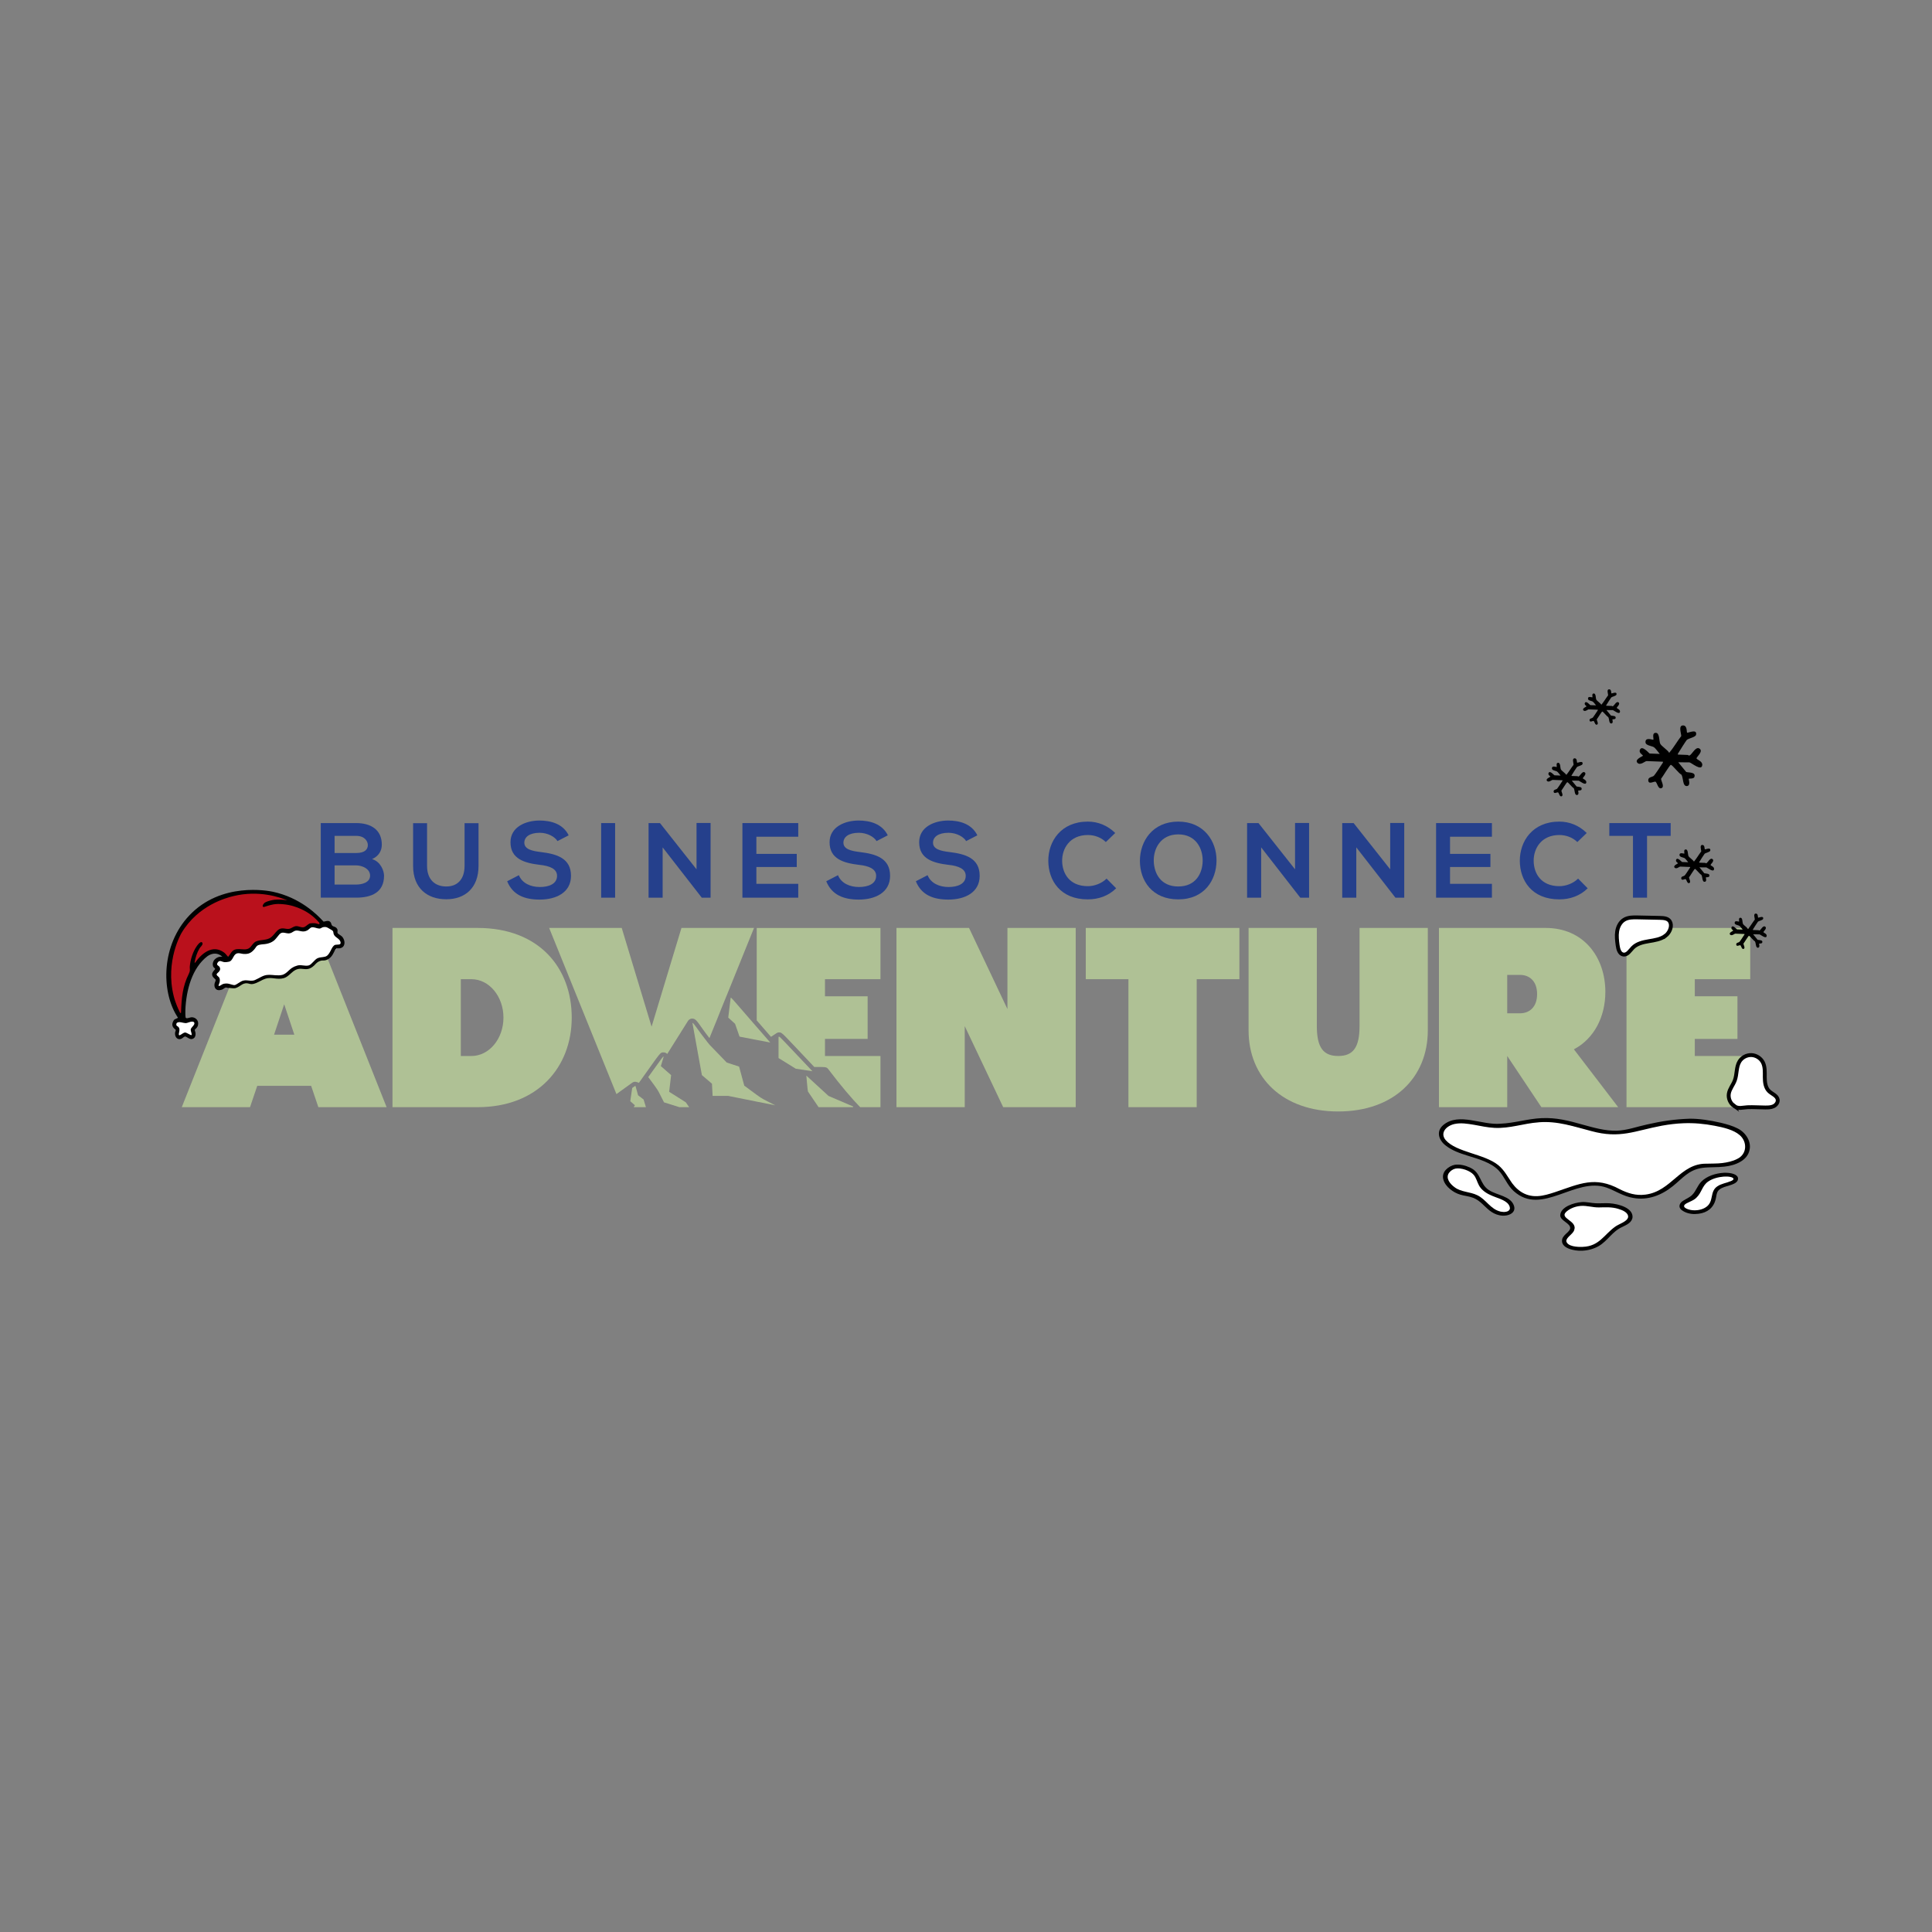 <?xml version="1.0" encoding="UTF-8"?>
<svg id="Layer_1" data-name="Layer 1" xmlns="http://www.w3.org/2000/svg" viewBox="0 0 1500 1500">
  <rect x="0" y="0" width="1500" height="1500" fill="#808080" stroke="none"/>
  <defs>
    <style>
      .cls-1 {
        fill: #ba111c;
      }

      .cls-2 {
        stroke: #000;
        stroke-miterlimit: 10;
        stroke-width: 3px;
      }

      .cls-2, .cls-3 {
        fill: #fff;
      }

      .cls-4 {
        fill: #afc195;
      }

      .cls-5 {
        fill: #25408c;
      }
    </style>
  </defs>
  <g>
    <path class="cls-3" d="M1319.51,921.35c2.47-3.63,6.38-6.53,10.93-8.1s9.72-1.8,14.43-.64c.92.23,1.89.54,2.44,1.21,1.04,1.25.06,3.1-1.46,3.93s-3.38.98-5.12,1.38c-5.71,1.31-10.3,5.68-11.21,10.68-.36,1.97-.21,4.05-1.13,5.89-1.11,2.21-3.66,3.7-6.36,4.37-2.7.66-5.56.6-8.36.46-2.77-.14-5.74-.6-6.89-3.08-.89-1.94.35-3.13,2.07-4.29,2.24-1.5,4.53-2.77,6.25-4.77,1.85-2.16,2.85-4.73,4.41-7.03Z"/>
    <path class="cls-3" d="M1244.3,935.72c3.77.2,7.56.39,11.27,1,2.56.42,5.17,1.07,7.14,2.54,1.97,1.47,3.12,3.92,2.16,6-.52,1.13-1.57,2.01-2.59,2.85-2.49,2.05-4.97,4.1-7.46,6.15-3.2,2.64-6.39,5.27-9.59,7.91-2.34,1.93-4.71,3.88-7.5,5.31-3.75,1.92-8.19,2.83-12.55,2.56-3.06-.19-6.22-1.02-8.3-2.95-2.08-1.93-2.73-5.13-.86-7.21,1.11-1.24,2.93-1.96,3.85-3.31,1.14-1.67.56-3.84-.59-5.51s-2.8-3.04-3.98-4.7-1.84-3.79-.79-5.51c.69-1.13,2-1.88,3.28-2.53,3.42-1.73,7.28-3.77,11.32-3.39,5.02.47,10.13.53,15.17.8Z"/>
    <path class="cls-3" d="M1146.66,914.45c1.02,2.03,1.5,4.24,2.74,6.18,1.81,2.85,5.08,4.82,8.46,6.28,3.39,1.46,7.01,2.52,10.3,4.12,1.68.82,3.31,1.81,4.43,3.17,1.12,1.36,1.67,3.13,1.08,4.71-.76,2.03-3.29,3.33-5.78,3.43-2.49.1-4.91-.78-6.98-1.97-3-1.72-5.43-4.04-8.11-6.1-3.73-2.86-7.98-5.22-12.56-6.97-2.99-1.14-6.12-2.03-9.04-3.3-2.92-1.27-5.69-2.98-7.39-5.38-1.7-2.4-2.16-5.57-.55-8.02,1.21-1.83,3.43-3.06,5.78-3.67,3.51-.91,7.17-1.05,10.36.55,3.19,1.59,5.79,4.05,7.25,6.96Z"/>
    <path class="cls-3" d="M1168.62,874.13c6.31-.94,12.42-2.69,18.69-3.81,6.27-1.12,12.88-1.6,19.01-.02,17.99,4.66,25.09,6.42,37.25,8.35,8.67,1.38,21.72,1.56,39.31-5.04,3.07-.72,7.63-1.66,13.22-2.38,8.37-1.07,21.24-2.62,36.13.76,8.69,1.98,14.61,3.85,19.64,8.82,4.92,4.87,6.6,12.57,2.24,17.81-3.95,4.75-11.4,6.22-18.2,6.44-6.8.23-13.82-.4-20.22,1.58-7.41,2.3-12.78,7.71-18.26,12.56-8.27,7.33-14.04,9.44-19.98,9.86-7.51.52-15.18-2.45-19.12-3.98-4.34-1.68-3.74-2.03-7.11-3.3-13.8-5.2-27.88-.89-30.82.08-4.12,1.36-2.76,1.54-8.7,3.75-8.66,3.22-15.26,5.68-22.42,4.2-5.98-1.24-9.87-4.71-11.95-6.57-3.29-2.94-3.49-4.04-10.44-12.77-3.12-3.92-7.21-7.42-13.37-10.24-4.15-1.9-4.13-.93-15.95-4.98-.94-.32-5.1-1.77-10.18-4.26-3.08-1.51-4.63-2.29-5.54-3.28-3.17-3.47-3.3-9.84.5-13.59,3.33-3.28,8.48-3.37,14.03-3.46,5.18-.09,7.9.79,13.88,1.76,4.22.69,10.47,1.5,18.37,1.72Z"/>
    <path d="M1197.05,868.13c11.1-.55,21.13,2.02,31.3,4.92,8.44,2.31,17.71,5.06,26.83,4.83,8.17-.26,15.69-3.16,23.56-4.83,11.3-2.61,21.6-4.11,33.25-4.49,6.9-.07,15.64,1.19,24.08,3.16,4.69,1.16,9.14,2.36,13.15,4.46,6.53,3.33,10.65,10.48,9.09,16.77-1.62,7.92-10.64,11.87-19.36,12.8-5.69.7-11.5.25-17.24.99-10.56,1.45-15.38,8.12-22.79,14.08-8.74,7.13-19.54,11.4-31.03,9.22-7.48-1.18-13.57-5.44-20.4-7.93-24.45-8.72-50.26,22.42-72.15,2.73-5.27-4.67-7.14-11.19-11.86-16.18-5.98-6.13-15.35-8.71-23.84-11.35-6.17-1.94-12.14-3.96-17.09-7.83-5.71-4.31-7.75-11.33-1.81-16.15,12.08-9.86,29.81.46,44.3-.89,10.9-.46,21.05-3.85,31.96-4.32h.07ZM1194.49,871.38c-11.54.79-22.05,4.89-34.18,4.29-5.4-.25-10.63-1.46-15.91-2.39-5.07-.83-10.1-1.69-15.16-.61-6.7,1.54-11.35,7.07-6.85,12.46,8.37,9.61,30,10.65,40.88,19.51,2.39,1.97,4.21,4.23,5.83,6.57,1.12,1.62,2.15,3.27,3.21,4.89,4.38,7.15,11.18,13.04,21.32,12.59,4.8-.22,9.27-1.68,13.8-3.15,18.98-6.4,30.96-12.62,50.17-2.21,6.28,3.13,12.47,5.12,19.88,4.17,20.3-2.54,27.04-24.4,47.54-24.01,4.03-.15,8.2,0,12.17-.5,3.89-.48,8.03-1.38,11.45-3.15,8.02-3.75,7.96-13.5,2.06-18.54-4.8-4.18-12.69-5.96-19.37-7.25-8.08-1.56-16.15-2.3-24.29-1.97-5.62.21-11.26.91-16.81,1.91-21.19,3.98-32.39,10.29-54.78,4.16-13.56-3.5-26.14-8.01-40.89-6.8h-.07Z"/>
    <path d="M1228.18,933.27c3.63-.2,7.15.78,10.74.94,3.61.18,7.28-.22,10.87.02,7.15.51,17.83,3.64,17.71,10.55-.04,1.94-1.17,3.73-2.86,4.96-1.49,1.14-3.37,2.01-5.1,2.87-7.74,3.39-11.27,10.72-18.26,14.82-3.77,2.19-8.28,3.42-12.83,3.62-6.27.34-17.17-1.97-15.57-8.96.63-2.29,2.66-3.83,4.45-5.55.75-.76,1.5-1.63,1.73-2.61.72-4.29-7.93-6-7.7-10.53.37-6.3,10.39-9.65,16.76-10.11h.06ZM1227.28,936.27c-4.03.33-7.91,1.77-10.84,4.21-6.76,5.61,8.57,7,5.77,14.55-.93,3.2-6.44,5.67-6.12,8.74,1.05,4.06,8.76,4.52,12.82,4.29,12.73-.46,16.51-9.5,25-15.59,2.98-2.26,9.41-3.89,10.17-7.48.26-3.58-4.38-5.48-7.77-6.47-4.85-1.5-9.82-1.2-14.77-1.08-4.76.12-9.5-1.54-14.2-1.18h-.06Z"/>
    <path d="M1129.74,904.3c3.92-.52,8.25.62,11.71,2.28,8.61,3.87,7.26,12.65,14.48,17.37,6.39,4.17,16.92,4.56,19.51,12.16,2.06,6.12-5.51,8.81-11.47,7.36-2.86-.59-5.39-1.98-7.45-3.61-4.23-3.3-7.39-7.84-12.79-9.89-3.1-1.21-6.65-1.47-9.86-2.42-3.01-.87-5.7-2.39-7.99-4.28-4.82-3.88-7.95-10.28-3.21-15.17,1.78-1.83,4.34-3.32,7.01-3.8h.06ZM1129.92,907.32c-2,.46-3.92,1.85-5.01,3.42-2.68,3.99.88,8.5,4.51,11.07,4.94,3.79,11.89,3.38,17.51,6.14,6.94,3.28,10.2,10.92,18.16,12.75,2.67.55,6.01.37,7.01-1.71.51-1.17-.04-2.68-.88-3.88-2.83-3.84-9.55-5.08-14.09-7.31-3.77-1.67-7.19-4.22-8.93-7.6-1.51-2.8-2.03-5.8-4.13-8.16-2.73-3.14-9.65-5.59-14.1-4.73h-.06Z"/>
    <path d="M1338.42,910.54c3.64-.15,9.38.47,10.74,3.37.66,1.45-.02,3.14-1.34,4.15-3.67,2.91-10.85,2.73-13.84,6.5-1.22,1.61-1.35,3.71-1.73,5.6-.21,1.1-.53,2.23-.97,3.29-2.41,5.93-7.86,9-15.28,9.11-3.89.15-8.27-1.13-10.89-3.53-2.26-2.19-.99-5.15,1.61-6.72,2.41-1.59,5.35-2.69,7.27-4.78,2.94-3.05,3.94-7.18,7.01-10.2,4.24-4.27,10.97-6.4,17.35-6.79h.06ZM1338.33,913.5c-4.21.34-8.66,1.5-12.02,3.79-4.85,3.26-5.03,8.71-9.32,12.69-1.85,1.81-4.42,2.75-6.83,3.93-6.16,2.86-.16,5.37,3.93,5.7,3.76.34,7.85-.47,10.74-2.61,5.98-4.28,2.45-11.83,8.43-15.87,3.02-2.16,7.11-2.62,10.57-4.11,3.03-1.18,2.6-2.63-.48-3.27-1.62-.32-3.31-.35-4.96-.24h-.06Z"/>
  </g>
  <g>
    <g>
      <path class="cls-5" d="M296.43,655.83c0,4.47-2.15,8.77-7.53,11.16,6.78,2.07,9.27,9.27,9.27,12.91,0,12.91-9.68,17.04-21.67,17.04h-27.46v-57.91h27.46c11.42,0,19.94,5.13,19.94,16.79ZM259.78,662.28h16.71c6.87,0,9.1-2.89,9.1-6.2,0-2.65-2.15-7.12-9.1-7.12h-16.71v13.32ZM259.78,686.77h16.71c4.47,0,10.84-1.49,10.84-6.95s-6.37-7.94-10.84-7.94h-16.71v14.89Z"/>
      <path class="cls-5" d="M371.53,639.12v33.17c0,17.13-10.5,25.9-25.07,25.9s-25.73-8.44-25.73-25.9v-33.17h10.84v33.17c0,10.42,5.96,15.97,14.97,15.97s14.15-6.04,14.15-15.97v-33.17h10.84Z"/>
      <path class="cls-5" d="M432.82,653.02c-1.98-3.31-7.44-6.45-13.73-6.45-8.11,0-12,3.39-12,7.69,0,5.05,5.96,6.45,12.9,7.28,12.08,1.49,23.33,4.63,23.33,18.45,0,12.91-11.42,18.45-24.32,18.45-11.83,0-20.93-3.64-25.23-14.23l9.1-4.72c2.57,6.37,9.27,9.18,16.3,9.18s13.32-2.4,13.32-8.69c0-5.46-5.71-7.7-13.4-8.52-11.83-1.41-22.75-4.55-22.75-17.54,0-11.91,11.75-16.79,22.42-16.87,9.02,0,18.37,2.57,22.75,11.5l-8.69,4.47Z"/>
      <path class="cls-5" d="M466.73,696.95v-57.91h10.84v57.91h-10.84Z"/>
      <path class="cls-5" d="M540.77,638.96h10.92v57.99h-6.78v.08l-30.44-39.13v39.05h-10.92v-57.91h8.85l28.38,35.9v-35.99Z"/>
      <path class="cls-5" d="M619.76,696.95h-43.35v-57.91h43.35v10.59h-32.51v13.32h31.35v10.18h-31.35v13.07h32.51v10.75Z"/>
      <path class="cls-5" d="M680.56,653.02c-1.98-3.31-7.44-6.45-13.73-6.45-8.11,0-12,3.39-12,7.69,0,5.05,5.96,6.45,12.9,7.28,12.08,1.49,23.33,4.63,23.33,18.45,0,12.91-11.42,18.45-24.32,18.45-11.83,0-20.93-3.64-25.23-14.23l9.1-4.72c2.57,6.37,9.27,9.18,16.3,9.18s13.32-2.4,13.32-8.69c0-5.46-5.71-7.7-13.4-8.52-11.83-1.41-22.75-4.55-22.75-17.54,0-11.91,11.75-16.79,22.42-16.87,9.02,0,18.37,2.57,22.75,11.5l-8.69,4.47Z"/>
      <path class="cls-5" d="M750.12,653.02c-1.98-3.31-7.44-6.45-13.73-6.45-8.11,0-12,3.39-12,7.69,0,5.05,5.96,6.45,12.9,7.28,12.08,1.49,23.33,4.63,23.33,18.45,0,12.91-11.42,18.45-24.32,18.45-11.83,0-20.93-3.64-25.23-14.23l9.1-4.72c2.57,6.37,9.27,9.18,16.3,9.18s13.32-2.4,13.32-8.69c0-5.46-5.71-7.7-13.4-8.52-11.83-1.41-22.75-4.55-22.75-17.54,0-11.91,11.75-16.79,22.42-16.87,9.02,0,18.37,2.57,22.75,11.5l-8.69,4.47Z"/>
      <path class="cls-5" d="M866.59,689.67c-5.96,5.87-13.65,8.6-22,8.6-21.51,0-30.61-14.81-30.69-29.86-.08-15.14,9.76-30.52,30.69-30.52,7.86,0,15.3,2.98,21.26,8.85l-7.28,7.03c-3.81-3.72-8.93-5.46-13.98-5.46-13.98,0-20.02,10.42-19.94,20.1.08,9.6,5.62,19.61,19.94,19.61,5.04,0,10.75-2.07,14.56-5.87l7.45,7.53Z"/>
      <path class="cls-5" d="M944.5,668.33c-.16,14.97-9.35,29.94-29.7,29.94s-29.78-14.64-29.78-29.86,9.76-30.52,29.78-30.52,29.86,15.3,29.7,30.44ZM895.78,668.57c.25,9.51,5.38,19.69,19.03,19.69s18.78-10.26,18.94-19.77c.16-9.76-5.29-20.68-18.94-20.68s-19.28,11-19.03,20.77Z"/>
      <path class="cls-5" d="M1005.46,638.96h10.92v57.99h-6.78v.08l-30.44-39.13v39.05h-10.92v-57.91h8.85l28.38,35.9v-35.99Z"/>
      <path class="cls-5" d="M1079.33,638.96h10.92v57.99h-6.78v.08l-30.44-39.13v39.05h-10.92v-57.91h8.85l28.38,35.9v-35.99Z"/>
      <path class="cls-5" d="M1158.32,696.95h-43.35v-57.91h43.35v10.59h-32.51v13.32h31.35v10.18h-31.35v13.07h32.51v10.75Z"/>
      <path class="cls-5" d="M1232.68,689.67c-5.96,5.87-13.65,8.6-22.01,8.6-21.51,0-30.61-14.81-30.69-29.86-.08-15.14,9.76-30.52,30.69-30.52,7.86,0,15.31,2.98,21.26,8.85l-7.28,7.03c-3.81-3.72-8.93-5.46-13.98-5.46-13.98,0-20.02,10.42-19.93,20.1.08,9.6,5.62,19.61,19.93,19.61,5.05,0,10.75-2.07,14.56-5.87l7.45,7.53Z"/>
      <path class="cls-5" d="M1267.83,648.97h-18.36v-9.93h47.65v9.93h-18.36v47.98h-10.92v-47.98Z"/>
    </g>
    <g>
      <path class="cls-4" d="M196.42,720.45l-55.3,139.16h53l5.6-16.56h41.85l5.6,16.56h53l-55.3-139.16h-48.44ZM212.79,803.31l7.86-23.61,7.86,23.61h-15.71Z"/>
      <path class="cls-4" d="M370.8,720.45h-66.07v139.16h66.07c46.6,0,73.09-31.04,73.09-69.56s-25.26-69.6-73.09-69.6ZM366.05,819.87h-8.28v-59.63h8.28c13.64,0,24.83,13.26,24.83,29.82s-11.19,29.82-24.83,29.82Z"/>
      <path class="cls-4" d="M550.81,805.96l6.25-15.37c.23-.57.46-1.15.69-1.72.77-1.92,1.42-3.6,2.03-5.14l4.37-10.73s0-.04.04-.08l21.23-52.47h-56.34l-23.19,76.65-23.19-76.65h-56.34l52.24,129c2.99-2.15,6.86-4.94,12.11-8.74,1.99-1.49,3.64-.65,5.33,0,17.4-24.26,16.29-23.8,19.55-23.61.96.12,1.57.38,2.45,1.19l15.98-25.45c1.03-1.69,2.68-2.26,4.25-1.95,2.95.61,4.37,4.64,12.53,15.06Z"/>
      <path class="cls-4" d="M587.52,792.24c3.1,3.6,6.78,7.82,11.08,12.76,4.56-3.03,4.83-3.45,6.25-3.45,2.61,0,2.3.46,27.36,26.87,8.05,0,9.39-.34,10.88,1.69,9.24,12.23,18.51,23.19,24.76,29.51h15.75v-39.74h-43.08v-13.26h33.11v-33.11h-33.11v-13.26h43.08v-39.78h-96.08v71.78Z"/>
      <polygon class="cls-4" points="782.17 783.42 752.36 720.45 696.02 720.45 696.02 859.61 749.02 859.61 749.02 796.68 778.88 859.61 835.18 859.61 835.18 720.45 782.17 720.45 782.17 783.42"/>
      <polygon class="cls-4" points="842.99 760.24 876.11 760.24 876.11 859.61 929.11 859.61 929.11 760.24 962.26 760.24 962.26 720.45 842.99 720.45 842.99 760.24"/>
      <path class="cls-4" d="M1055.54,796.68c0,16.56-4.98,23.19-16.56,23.19s-16.59-6.63-16.59-23.19v-76.23h-53v79.52c0,36.68,26.52,62.97,69.6,62.97s69.56-26.29,69.56-62.97v-79.52h-53v76.23Z"/>
      <path class="cls-4" d="M1246.4,770.16c0-26.9-16.75-49.71-46.37-49.71h-82.82v139.16h53v-39.74l26.52,39.74h59.63l-34.38-44.92c15.71-8.28,24.41-25.26,24.41-44.53ZM1180.14,786.72h-9.93v-29.82h9.93c7.28,0,13.26,4.79,13.26,14.91s-5.98,14.91-13.26,14.91Z"/>
      <polygon class="cls-4" points="1358.88 760.24 1358.88 720.45 1262.8 720.45 1262.8 859.61 1358.88 859.61 1358.88 819.87 1315.84 819.87 1315.84 806.61 1348.96 806.61 1348.96 773.5 1315.84 773.5 1315.84 760.24 1358.88 760.24"/>
      <path class="cls-4" d="M567.29,774.68l-1.88,15.37,5.29,4.83,3.49,9.96,13.34,2.57,10.5,1.99c-3.99-4.6-7.47-8.58-10.5-12.03-20.7-23.84-19.55-22.8-20.24-22.69Z"/>
      <path class="cls-4" d="M495.39,850.37l-1.95-7.09v-.04c-.5-.15-.46-.08-2.61,1.49l-1.49,10.27,3.6,3.1c-.35.57-.65,1.07-.92,1.49h9.47c-.42-1.42-1-3.3-1.8-5.94l-4.29-3.3Z"/>
      <path class="cls-4" d="M530.99,854.9l-11.46-7.24,1.53-12.95-7.97-6.98,2.18-7.32c-.73,0,.15-1.03-11.96,15.83,8.93,12.19,6.13,7.74,12.23,19.62,5.4,1.72,9.24,2.91,12,3.76h7.55l-2.61-3.76-1.49-.96Z"/>
      <path class="cls-4" d="M577.83,842.86l-3.99-14.75-9.62-3.18-13.18-13.64c-.57-.69-1.07-1.34-1.61-1.95-8.12-10.19-10.54-14.91-11.84-15.18l5.56,30.7,1.8,9.85,7.82,6.67.5,9.47h12.11l22.15,4.45,14.37,2.87c-9.43-4.87-9.58-4.64-14.37-8.12-2.03-1.49-4.91-3.64-9.7-7.17Z"/>
      <path class="cls-4" d="M604.73,804.88c-.19.15-.12.08-.27.19v16.4l13.38,8.28,12.92,1.95c-23.65-24.87-25.33-27.06-26.02-26.83Z"/>
      <path class="cls-4" d="M643.25,850.87l-17.21-15.79s1.03,12.38,1.26,12.38c0,0,5.44,8.12,8.24,12.15h26.67c.11-.15.19-.35.31-.5l-3.53-1.49-15.75-6.75Z"/>
    </g>
  </g>
  <g>
    <path class="cls-1" d="M250.83,717.68c-13.81-16.58-35.59-26.3-57.13-25.16-21.55,1.13-42.31,13.2-53.67,31.54-4.72,7.61-7.74,16.23-9,25.09-.63,4.45-1.2,9.18-.67,13.67.58,4.86,2.5,9.12,3.82,13.76,1.45,5.07,3.55,9.96,6.24,14.5,1.9-5.5,2.41-11.44,2.89-17.24.37-4.41,1.07-8.81,2.91-12.87,1.57-3.45,3.77-6.49,5.64-9.76,1.57-2.76,2.73-5.37,4.62-8.03,1.97-2.77,6.73-3.79,10.12-3.82,3.64-.04,7.22,2.02,9.02,5.18,1.59.05,2.99-.79,3.96-2.05.97-1.26,1.81-2.7,3.19-3.5,3.39-1.99,8.23.82,11.49-1.38,1.51-1.02,2.26-2.88,3.7-4,2.4-1.86,5.87-1.13,8.79-1.98,6.53-1.91,9.86-11.39,17.72-8.67,1.86-.75,3.85-1.41,5.71-2.16,1.98,1.32,4.66,1.3,6.84.34.99-.44,1.88-1.1,2.85-1.58,2.01-1,4.39-1.21,6.54-.58,1.42.42,2.95-1.09,4.42-1.27Z"/>
    <path class="cls-3" d="M181.18,738.59c2.53-.03,5.05-.06,7.58-.09,2.32-.03,4.79-.11,6.67-1.46,1.56-1.12,2.48-2.98,4.1-4.02,3.21-2.05,4.9-.2,8.56-1.72,4.58-1.91,3.97-5.9,8.88-7.94.99-.42,1.31-.37,6.53-.81,7.38-.61,11.07-.92,12.67-1.23,6.06-1.17,6.84-2.6,12.08-2.82,2.31-.1,4.51-.2,7.09.86,2.86,1.18,4.98,3.6,6.99,5.94,1.68,1.95,3.47,4.37,2.78,6.85-.4,1.45-1.57,2.53-2.7,3.53-2.24,2-4.48,4-6.72,6-1.08.97-2.2,1.95-3.55,2.47-2.01.78-4.39.48-6.21,1.63-1.43.91-2.21,2.53-3.31,3.83-1.1,1.29-2.97,2.31-4.44,1.47-3.11-1.78-7.27-.06-10.38,1.72-3.11,1.78-5.94,4.18-9.39,5.13-4.29,1.18-4.64-.66-10.23.62-2.11.48-5.35,1.49-7.89,2.38-1.87.65-2.21.84-3.37,1.14-3.42.88-4.39.29-7.14.81-4.22.81-3.82,2.58-7.26,2.86-3.1.25-3.65-1.17-6.68-.51-1.9.41-2.61,1.17-4.46,1-.58-.05-3-.16-3.4-1.57-.47-1.69,1.84-3.51.89-4.98-.64-.98-2.3-.87-2.89-1.89-.47-.8.03-1.83.67-2.51.64-.67,1.46-1.24,1.79-2.11.81-2.13-1.78-4.47-.98-6.6.5-1.34,2.14-1.89,3.57-1.85,1.43.04,2.84.49,4.27.4,3.04-.19,6.18-3.49,5.88-6.53Z"/>
    <path class="cls-3" d="M142.45,792.18c-1.28-.16-2.6-.35-3.85-.06s-2.47,1.19-2.72,2.46c-.47,2.45,2.7,4.38,2.49,6.87-.06.67-.36,1.29-.54,1.94s-.2,1.41.24,1.92c.69.8,2.02.48,2.89-.13s1.64-1.47,2.69-1.63c1.02-.15,1.98.4,2.91.84.93.44,2.08.76,2.94.19.9-.59,1.02-1.85.9-2.92s-.37-2.2.08-3.18c.46-.99,1.54-1.57,1.98-2.57.64-1.46-.46-3.22-1.92-3.86-2.7-1.19-5.31.48-8.09.14Z"/>
    <path d="M266.06,727.71c-.78-1.06-2.1-1.71-3.13-2.49-2.13-1.31.31-2.65-1.68-4.72-1.06-1.13-2.48-1.03-3.28-1.75-.71-.67-.66-1.8-1.22-2.59-1.46-2.26-4.7-.55-5.48-.6-.12-.03-.18-.09-.27-.21-4.88-5.4-18.06-18.52-39.28-23.02-3.34-.71-40.07-7.87-64.88,18.55-21.52,22.91-21.73,57.93-9.72,77.62.41.67.77,1.23,1.05,1.64-.16.26-.61.39-.97.58-.82.37-1.85.81-2.16,1.24-2,3.08-1.57,5.26.96,7.2.28.26.47.43.48.66-.03.49-.42,1.09-.5,1.6-.52,2.77,1.04,5.98,4.23,5.29.95-.26,1.8-1.06,2.55-1.58.42-.28.79-.45,1.16-.38,1.8.51,3.89,3.25,6.56,1.32,1.24-.95,1.59-2.91,1.23-4.55-.13-.61-.52-1.36-.48-1.96.2-.49.8-.89,1.18-1.29,1.37-1.33,1.76-3.45,1.27-5-.64-2.43-3.64-4.19-6.34-3.2-.92.19-2.82,1.05-3.25-.16-.28-1.75-.16-4.31-.16-6.2.67-14.74,5.01-32.24,17.32-41.48,3.71-2.44,7.77-2.7,11.44.61v.02c-4.14-.78-8.5,2.96-7.29,7.2.15.66.77,1.19,1.23,1.62.62.56.44.66-.07,1.29-.81.98-1.93,2.16-1.88,3.54.05,2.34,2.52,3.41,2.76,4.26.04.91-.77,2.18-.88,3.02-.5,2.97,1.1,5.18,3.73,4.96.78-.04,1.61-.23,2.33-.54.86-.39,1.81-1.32,2.58-1.48.61-.13,1.2.28,1.83.3,1.92-.12,3.98.58,5.93.1,4.09-1.3,5.63-4.92,10.59-3.35,4.8,1.44,9.2-3.66,14.4-4.34,2.2-.29,4.4.1,6.58.33,2.47.28,5.25.18,7.5-1.08,1.63-.89,2.96-2.21,4.34-3.43,7.96-7.41,10.98,2.01,19.03-7.23,1.37-1.35,3.19-2.35,5.2-2.32,3.58.26,6.67-2.37,8.14-5.44.74-1.25,1.5-3.53,2.89-4,.73-.12,1.57.09,2.31-.07,4.25-.77,4.26-5.49,2.11-8.47ZM150.59,793.63l.03.04c1.41,1.79-2.15,3.71-2.54,5.53-.11,1.14.57,2.42.7,3.53.08.46.05.81-.11.9-.59.33-3.65-1.95-4.94-1.99-1.4.12-2.65,1.4-3.87,1.97-.38.18-.66.26-.82.11-.9-.85,1.29-4.11-.31-6.17-.52-.79-1.81-.87-1.85-1.96-.03-.44.1-1.06.41-1.38,1.59-1.41,4.79.06,6.66.13,1.48.23,5.06-2.13,6.63-.72ZM151.45,747.43c-.27.34-.39-.07-.35-.36.63-3.54,1.87-7.53,3.76-10.64.67-1.27,2.77-2.7,2.37-4.23-.24-.61-.81-.91-1.36-.69-1.05.35-2.26,1.86-3.01,2.93-3.14,4.47-4.95,10.32-5.49,15.73-.17,1.41.32,2.97-.16,4.34-.15.45-.38,1.02-.65,1.63-4.83,9.64-5.59,18.69-5.98,29.16-.06.48.25,1.39-.55,1.16-.25-.15-.7-1.08-1.26-2.37,0,0-2.42-4.88-3.87-10.59-6.92-27.38,6.03-49.14,6.03-49.14,12.85-21.59,34.7-27.28,40.3-28.64,19.8-4.81,36.03.92,41.86,3.31-1.37-.25-2.94-.46-4.67-.56-1.94-.11-3.7-.05-5.22.08h-.05c-1.77.19-5.63,1.11-7.31,2.11-.81.48-1.6,1.51-1.84,2.4-.16.49.08.95.48,1.07.49.15,1.15-.17,1.6-.31.67-.21,1.34-.42,2.01-.62,1.34-.4,2.7-.75,4.07-1.01,2.61-.49,5.07-.37,7.68-.15,11.22.95,19.42,6.71,20.74,7.66,1.91,1.37,4.58,3.54,7.32,6.74.05.1.1.28.14.51.03.17.03.32-.04.39-.11.2-.39.22-.76.14-.7-.14-1.67-.57-2.5-.67-1.1-.1-2.59-.13-3.78.06-1.36.26-2.66,1.68-3.93,2.46-1.7,1.26-3.6.38-5.41-.08-3.33-1.06-5.05,1.95-7.88,1.98-1.5.04-2.91-.46-4.41-.45-1.63-.02-3.11.74-4.26,1.97-1.56,1.57-2.83,3.57-4.6,4.94-3.27,2.62-8.22,1.65-11.63,3.22-1.91.78-3.02,2.83-4.36,4.3-3.62,4.16-9.7-.4-13.9,3.07-1.2,1.03-3.15,4.56-3.46,4.56-.08,0-.26-.21-.54-.52-.75-.85-1.71-2.16-2.61-2.79-8.81-6.49-17.34.53-22.51,7.91ZM264.38,732.49c-.42,1.58-3.74.29-5.11,1.63-2.47,2.1-3.22,8.02-7.18,8.7-1.8.47-3.77.33-5.49,1.1-2.54,1.15-4.51,4.93-6.91,5.64-3.03.79-6.26-.9-9.26.22-1.32.38-2.62.94-3.75,1.7-2.59,1.74-4.38,4.49-7.42,5.4-3.56.93-7.25-.14-10.87.02-4-.04-7.14,2.66-10.54,4.04-1,.4-2.06.54-3.09.5-2.02-.09-3.94-.65-5.98-.08-2.14.53-5.01,3.14-6.57,3.46-.22.04-.42.03-.67,0-1.32-.17-3.19-.95-4.66-1.16-1.36-.16-2.91-.05-4.18.51-.37.17-.94.6-1.53.94-.44.24-1.03.56-1.48.31l-.02-.02c0-.63.54-1.68.74-2.43.37-1.23.43-2.7-.16-3.85-.56-1.14-3.14-2.04-1.58-3.43,1.44-1.29,3.01-2.73,1.81-4.9-.68-1.14-2.49-1.32-1.79-2.87.34-.75.98-1.61,1.85-1.75.71-.11,1.42.2,2.08.43.58.2,1.17.37,1.78.42.97.07,1.92-.09,2.88-.27.39-.07.78-.14,1.14-.31,1.82-.85,2.43-3.19,3.56-4.69.73-.97,1.66-1.61,2.9-1.67,1.39-.07,2.81.47,4.18.56,3.81.25,5.83-.65,8.33-3.48.6-.64,1.04-1.43,1.53-2.08,1.14-1.65,3.41-1.72,5.19-1.94,3.83-.17,7.83-1.43,10.16-4.47.75-.9,1.39-1.77,2.21-2.7,3.09-4.11,6,.2,9.98-1.89,1.1-.55,2.07-1.46,3.32-1.58,2.96-.26,5.1,1.69,8.58-.02.92-.42,1.65-1.26,2.47-1.9.39-.3.72-.51,1.14-.58,2.05-.37,3.84.86,5.85.94.89.03,1.35-.28,2.07-.7.82-.49,2.03-.58,2.96-.49.82.08,1.55.51,2.26.92.7.41,1.39.81,2.09,1.22.58.34,1.2.72,1.46,1.34.15.37.16.78.22,1.17.41,2.85,3.14,3.51,4.75,5.49.61.75.9,1.65.77,2.62Z"/>
  </g>
  <path d="M1224.88,602.64c.12,0,.27.44.8.22,1.16-.51,2.92-4.55,4.74-3.14,1.73,1.34-1.61,3.95-1.5,4.53.12.61,2.83,1.29,2.7,3.07-.23,3.15-4.99-.96-6.02-1.21l-5.27-.04,3.75,4.57c1.46.36,4.65,0,3.81,2.39-.31.87-2.45.63-2.61.76-.15.12,1.03,3.16-.77,3.43-2.27.35-1.67-3.96-2.74-5.38-1.13-.44-4.16-4.52-4.92-4.56-.47-.03-3.92,5.76-4.6,6.56.06.98,1.56,3.54.45,4.25-1.83,1.16-2.28-2.64-3.07-2.89-.74-.24-3.26,1.55-3.39-.66-.09-1.55,1.91-1.49,2.63-2.11.43-.37,3.39-4.79,3.83-5.57.21-.36.53-.56.44-1.06l-7.69-.29c-.66-.02-2.96,2.24-4.3.83-1.53-1.62,2.58-3.09,2.59-3.35.01-.37-1.94-1.25-1.49-2.62.91-2.76,4.35,1.58,4.65,1.59l4.74.18c-.7-.78-2.03-2.74-2.84-3.2-.94-.54-3.71-.76-3.85-2.13-.29-2.81,3.44-1.12,3.67-1.34.33-.31-.9-3.36,1.28-3.22,1.75.11,1.39,3.93,1.97,5.1s3.45,2.89,4.22,4.29c2.07-2.45,3.67-5.32,5.65-7.88,0-1.32-1.4-4.88.74-5,2.09-.11,1.71,2.95,1.99,3.37.25.38,4.79-2.03,4.23.98-.22,1.21-3.5,1.66-4.36,2.46-.27.25-3.56,5.37-3.89,6.01-.15.29-.4.42-.3.87,1.57.1,3.17.07,4.74.18Z"/>
  <path d="M1310.5,586.15c.19.01.45.73,1.32.36,1.92-.83,4.82-7.52,7.83-5.19,2.87,2.22-2.66,6.53-2.48,7.49.19,1,4.68,2.14,4.47,5.08-.38,5.21-8.24-1.59-9.95-2l-8.71-.06,6.2,7.55c2.42.6,7.68,0,6.3,3.96-.51,1.44-4.05,1.04-4.32,1.25-.25.2,1.7,5.22-1.27,5.67-3.75.57-2.76-6.55-4.53-8.9-1.86-.73-6.88-7.47-8.13-7.54-.77-.04-6.47,9.52-7.6,10.85.1,1.62,2.59,5.84.74,7.02-3.03,1.92-3.77-4.36-5.07-4.78-1.22-.4-5.38,2.56-5.6-1.08-.15-2.57,3.15-2.47,4.34-3.49.71-.6,5.61-7.92,6.34-9.2.34-.6.88-.92.72-1.76l-12.7-.48c-1.09-.04-4.9,3.7-7.1,1.36-2.53-2.68,4.26-5.11,4.28-5.53.02-.61-3.21-2.06-2.46-4.33,1.5-4.56,7.2,2.61,7.68,2.63l7.84.3c-1.15-1.3-3.36-4.53-4.7-5.3-1.55-.89-6.13-1.26-6.36-3.52-.48-4.64,5.68-1.86,6.06-2.21.54-.5-1.49-5.55,2.11-5.32,2.88.18,2.3,6.49,3.25,8.44.95,1.94,5.71,4.78,6.97,7.09,3.43-4.05,6.07-8.8,9.34-13.02,0-2.18-2.32-8.07,1.23-8.26s2.83,4.88,3.29,5.57c.42.63,7.92-3.36,7,1.61-.37,2-5.78,2.75-7.21,4.07-.45.41-5.88,8.88-6.43,9.94-.25.48-.66.7-.5,1.43,2.6.16,5.23.11,7.84.3Z"/>
  <path d="M1324.03,669.96c.12,0,.28.45.8.22,1.17-.51,2.93-4.57,4.76-3.15s-1.61,3.97-1.5,4.55c.12.61,2.85,1.3,2.71,3.09-.23,3.17-5.01-.97-6.05-1.22l-5.3-.04,3.77,4.59c1.47.36,4.67,0,3.83,2.4-.31.88-2.46.63-2.63.76-.15.12,1.03,3.17-.77,3.45-2.28.35-1.68-3.98-2.76-5.41-1.13-.44-4.18-4.54-4.94-4.58-.47-.03-3.93,5.79-4.62,6.59.06.99,1.57,3.55.45,4.26-1.84,1.17-2.29-2.65-3.08-2.91-.74-.24-3.27,1.56-3.4-.66-.09-1.56,1.92-1.5,2.64-2.12.43-.37,3.41-4.82,3.85-5.59.21-.36.53-.56.44-1.07l-7.72-.29c-.66-.02-2.98,2.25-4.32.83-1.54-1.63,2.59-3.11,2.6-3.36.01-.37-1.95-1.25-1.5-2.63.91-2.77,4.37,1.59,4.67,1.6l4.76.18c-.7-.79-2.04-2.75-2.85-3.22-.94-.54-3.72-.76-3.87-2.14-.29-2.82,3.45-1.13,3.68-1.34.33-.31-.91-3.37,1.28-3.23,1.75.11,1.4,3.95,1.98,5.13.58,1.18,3.47,2.9,4.24,4.31,2.08-2.46,3.69-5.35,5.67-7.92,0-1.32-1.41-4.9.75-5.02,2.1-.11,1.72,2.97,2,3.39.26.38,4.81-2.04,4.25.98-.23,1.22-3.51,1.67-4.38,2.47-.27.25-3.57,5.4-3.91,6.04-.15.29-.4.42-.3.87,1.58.1,3.18.07,4.76.18Z"/>
  <path d="M1365.38,722.2c.11,0,.26.41.74.2,1.08-.47,2.72-4.24,4.41-2.92s-1.5,3.68-1.4,4.22c.11.56,2.64,1.2,2.52,2.86-.22,2.94-4.65-.9-5.61-1.13l-4.91-.03,3.49,4.26c1.36.34,4.33,0,3.55,2.23-.29.81-2.28.59-2.43.71-.14.11.96,2.94-.72,3.2-2.11.32-1.55-3.69-2.56-5.02-1.05-.41-3.88-4.21-4.58-4.25-.44-.02-3.65,5.37-4.29,6.11.06.91,1.46,3.29.42,3.95-1.71,1.08-2.13-2.46-2.86-2.7-.69-.22-3.03,1.44-3.15-.61-.09-1.45,1.78-1.39,2.45-1.96.4-.34,3.16-4.47,3.57-5.18.19-.34.5-.52.41-.99l-7.16-.27c-.61-.02-2.76,2.09-4,.77-1.43-1.51,2.4-2.88,2.41-3.12.01-.34-1.81-1.16-1.39-2.44.85-2.57,4.06,1.47,4.33,1.48l4.42.17c-.65-.73-1.89-2.55-2.65-2.99-.87-.5-3.45-.71-3.59-1.98-.27-2.61,3.2-1.05,3.42-1.24.3-.28-.84-3.13,1.19-3,1.63.1,1.3,3.66,1.83,4.75s3.22,2.69,3.93,4c1.93-2.28,3.42-4.96,5.26-7.34,0-1.23-1.31-4.55.69-4.65s1.59,2.75,1.85,3.14c.24.35,4.46-1.89,3.94.91-.21,1.13-3.26,1.55-4.06,2.29-.25.23-3.32,5.01-3.63,5.6-.14.27-.37.39-.28.81,1.47.09,2.95.06,4.42.17Z"/>
  <path d="M1251.5,548.09c.11,0,.26.41.74.2,1.08-.47,2.72-4.24,4.41-2.92,1.62,1.25-1.5,3.68-1.4,4.22.11.56,2.64,1.2,2.52,2.86-.22,2.94-4.65-.9-5.61-1.13l-4.91-.03,3.49,4.26c1.36.34,4.33,0,3.55,2.23-.29.81-2.28.59-2.43.71-.14.11.96,2.94-.72,3.2-2.11.32-1.55-3.69-2.56-5.02-1.05-.41-3.88-4.21-4.58-4.25-.44-.02-3.65,5.37-4.29,6.11.06.91,1.46,3.29.42,3.95-1.71,1.08-2.13-2.46-2.86-2.7-.69-.22-3.03,1.44-3.15-.61-.09-1.45,1.78-1.39,2.45-1.96.4-.34,3.16-4.47,3.57-5.18.19-.34.5-.52.41-.99l-7.16-.27c-.61-.02-2.76,2.09-4,.77-1.43-1.51,2.4-2.88,2.41-3.12.01-.34-1.81-1.16-1.39-2.44.85-2.57,4.06,1.47,4.33,1.48l4.42.17c-.65-.73-1.89-2.55-2.65-2.99-.87-.5-3.45-.71-3.59-1.98-.27-2.61,3.2-1.05,3.42-1.24.3-.28-.84-3.13,1.19-3,1.63.1,1.3,3.66,1.83,4.75s3.22,2.69,3.93,4c1.93-2.28,3.42-4.96,5.26-7.34,0-1.23-1.31-4.55.69-4.65s1.59,2.75,1.85,3.14c.24.35,4.46-1.89,3.94.91-.21,1.13-3.26,1.55-4.06,2.29-.25.23-3.32,5.01-3.63,5.6-.14.27-.37.39-.28.81,1.47.09,2.95.06,4.42.17Z"/>
  <path class="cls-2" d="M1346.35,858.67c-3.03-2.06-4.7-5.96-4.09-9.58.62-3.72,3.33-6.73,4.64-10.27,1.78-4.79.99-10.45,3.69-14.79,1.93-3.09,5.57-5.02,9.21-4.88,3.64.14,7.13,2.34,8.82,5.56,1.82,3.47,1.54,7.62,1.54,11.54s.49,8.24,3.33,10.94c2.34,2.23,6.25,3.43,6.71,6.63.31,2.16-1.33,4.22-3.32,5.12-1.99.9-4.25.91-6.44.9-4.52-.01-9.18-.39-13.68-.2-3.53.15-7.26,1.6-10.41-.98Z"/>
  <path class="cls-2" d="M1293.13,726.51c-3.65,2.78-8.43,3.46-12.96,4.22-4.53.76-9.32,1.84-12.52,5.13-2.17,2.24-4.14,5.67-7.23,5.25-3.01-.4-4.09-4.14-4.48-7.15-.48-3.61-.95-7.28-.38-10.87.57-3.6,2.35-7.17,5.46-9.06,3.05-1.86,6.85-1.84,10.42-1.76,5.7.12,11.4.24,17.1.36,3.44.07,7.33.3,8.47,3.97,1.09,3.52-1.13,7.83-3.88,9.92Z"/>
</svg>